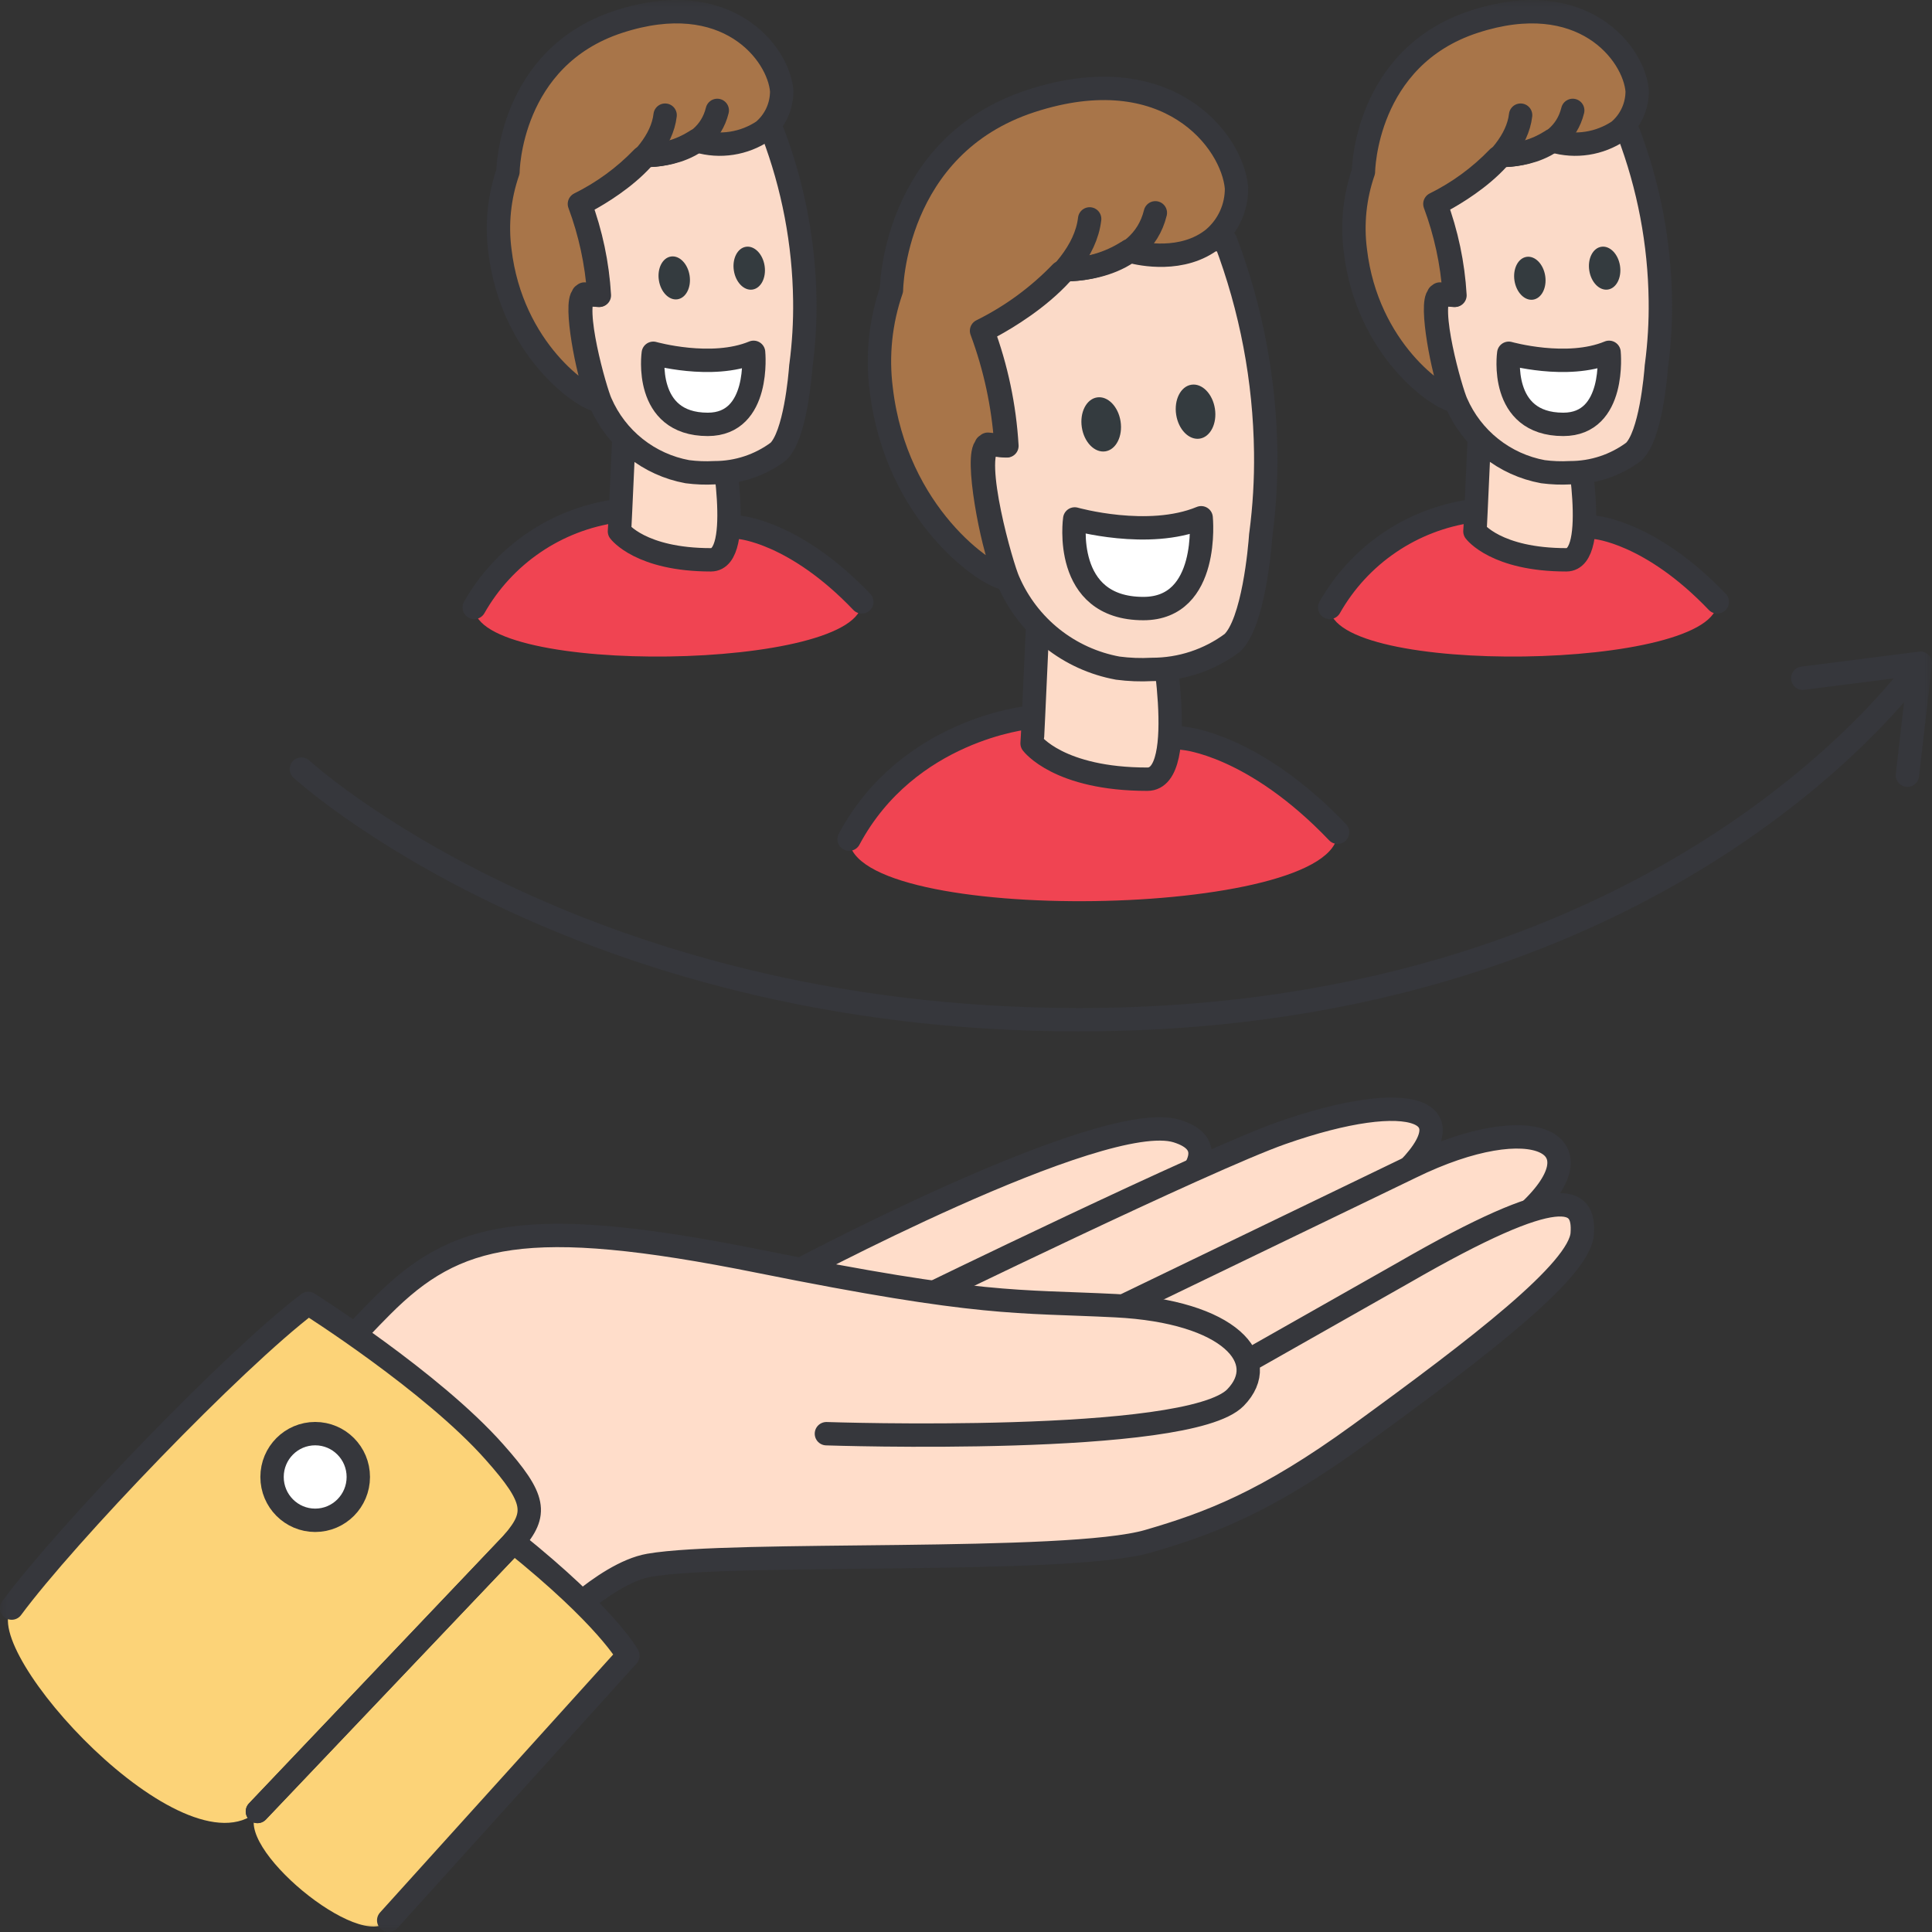 <svg width="124" height="124" viewBox="0 0 124 124" fill="none" xmlns="http://www.w3.org/2000/svg">
<rect x="0" y="0" width="124" height="124" fill="#333333" stroke="none"/>
<g clip-path="url(#clip0_19807_48654)">
<mask id="mask0_19807_48654" style="mask-type:luminance" maskUnits="userSpaceOnUse" x="0" y="0" width="124" height="124">
<path d="M0 0H124V123.999H0V0Z" fill="white"/>
</mask>
<g mask="url(#mask0_19807_48654)">
<path d="M85.849 53.416C80.458 47.767 76.021 47.396 76.021 47.396L65.971 46.06C65.971 46.06 58.262 46.818 54.5 53.86C54.58 59.457 85.928 59.009 85.849 53.416Z" fill="#F04452"/>
<path d="M85.849 53.416C80.458 47.767 76.021 47.396 76.021 47.396L65.971 46.06C65.971 46.06 58.262 46.818 54.5 53.86" stroke="#36373C" stroke-width="1.5" stroke-linecap="round" stroke-linejoin="round"/>
<path d="M66.242 47.711C66.242 47.711 67.942 50.011 73.642 50.011C76.38 50.011 74.442 40.254 74.404 39.789C73.697 39.989 69.753 42.589 66.745 37.114C66.72 37.169 66.273 47.605 66.242 47.711Z" fill="#FDDBC8" stroke="#36373C" stroke-width="1.5" stroke-linejoin="round"/>
<path d="M79.085 41.265C77.596 42.373 75.787 42.97 73.93 42.965C73.198 43.006 72.464 42.977 71.737 42.881C70.201 42.6 68.758 41.945 67.535 40.973C66.313 40.001 65.349 38.743 64.728 37.31C64.305 36.41 62.322 29.464 63.473 28.51L64.626 28.618C64.477 26.092 63.953 23.602 63.07 21.23C67.838 15.719 75.804 14.93 78.658 15.461C78.669 15.446 78.379 15.195 78.389 15.18C78.412 15.192 78.658 15.461 78.658 15.461C80.305 19.801 81.177 24.397 81.236 29.038C81.259 30.782 81.157 32.525 80.93 34.254L80.918 34.336C80.864 35.15 80.448 39.988 79.085 41.265Z" fill="#FBDAC8"/>
<path d="M78.658 15.461C75.804 14.93 67.838 15.719 63.07 21.23C63.953 23.602 64.477 26.092 64.626 28.618C64.633 28.628 63.473 28.51 63.473 28.51C62.322 29.464 64.305 36.41 64.728 37.31C65.349 38.743 66.313 40.001 67.535 40.973C68.758 41.945 70.201 42.6 71.737 42.881C72.464 42.977 73.198 43.006 73.93 42.965C75.787 42.97 77.596 42.373 79.085 41.265C80.448 39.988 80.864 35.15 80.918 34.336L80.93 34.254C81.157 32.525 81.259 30.782 81.236 29.038C81.177 24.397 80.305 19.801 78.658 15.461ZM78.658 15.461C78.669 15.446 78.379 15.195 78.389 15.18C78.412 15.192 78.658 15.461 78.658 15.461Z" stroke="#36373C" stroke-width="1.5" stroke-linejoin="round"/>
<path d="M70.943 28.969C71.63 28.864 72.068 28.003 71.921 27.047C71.774 26.091 71.099 25.402 70.412 25.507C69.725 25.612 69.288 26.473 69.434 27.428C69.58 28.383 70.256 29.074 70.943 28.969ZM76.998 28.153C77.685 28.048 78.123 27.187 77.976 26.232C77.829 25.277 77.154 24.587 76.467 24.692C75.78 24.797 75.343 25.658 75.489 26.614C75.635 27.57 76.311 28.258 76.998 28.153Z" fill="#343B3F"/>
<path d="M77.093 33.231C73.693 34.642 68.978 33.307 68.978 33.307C68.978 33.307 68.149 39.059 73.387 39.059C77.673 39.059 77.093 33.231 77.093 33.231Z" fill="white" stroke="#36373C" stroke-width="1.5" stroke-linejoin="round"/>
<path d="M77.868 15.32C75.906 16.885 73.202 16.304 72.588 16.137L72.463 16.095C72.43 16.127 72.391 16.151 72.348 16.168C71.203 16.891 69.881 17.285 68.527 17.308L68.111 17.486C66.635 19.019 64.905 20.286 62.998 21.23C63.862 23.552 64.387 25.987 64.557 28.459V28.616H64.487L63.404 28.511C63.374 28.534 63.35 28.563 63.331 28.595H63.29V28.647C62.557 29.232 63.69 35.047 64.362 36.503C64.423 36.638 64.451 36.785 64.445 36.932C64.475 36.996 64.509 37.059 64.545 37.12C63.345 37.005 57.507 33.02 56.559 24.976C56.284 22.834 56.509 20.657 57.215 18.616C57.215 18.616 57.305 9.374 66.17 6.482C74.947 3.619 79.107 9.042 79.362 12.07C79.368 12.688 79.238 13.301 78.979 13.863C78.721 14.424 78.342 14.922 77.868 15.32Z" fill="#A87549" stroke="#36373C" stroke-width="1.5" stroke-linejoin="round"/>
<path d="M63.07 21.23C63.07 21.23 69.46 18.197 69.936 14.05M68.348 17.303C68.348 17.303 73.217 17.475 74.153 13.66" stroke="#36373C" stroke-width="1.5" stroke-linecap="round" stroke-linejoin="round"/>
<path d="M55.312 38.63C51.035 34.149 47.511 33.855 47.511 33.855L39.538 32.795C37.648 33.06 35.843 33.756 34.266 34.83C32.688 35.904 31.378 37.326 30.438 38.986C30.503 43.422 55.374 43.066 55.312 38.63Z" fill="#F04452"/>
<path d="M55.312 38.63C51.035 34.149 47.511 33.855 47.511 33.855L39.538 32.795C37.648 33.06 35.843 33.756 34.266 34.83C32.688 35.904 31.378 37.326 30.438 38.986" stroke="#36373C" stroke-width="1.5" stroke-linecap="round" stroke-linejoin="round"/>
<path d="M39.758 34.102C39.758 34.102 41.109 35.93 45.63 35.93C47.802 35.93 46.264 28.189 46.23 27.82C45.669 27.979 42.54 30.044 40.153 25.698C40.14 25.739 39.785 34.018 39.758 34.102Z" fill="#FDDBC8" stroke="#36373C" stroke-width="1.5" stroke-linejoin="round"/>
<path d="M49.947 28.988C48.765 29.869 47.329 30.344 45.854 30.34C45.274 30.372 44.691 30.35 44.114 30.274C42.896 30.051 41.751 29.531 40.781 28.76C39.811 27.989 39.046 26.991 38.553 25.854C38.218 25.136 36.644 19.628 37.553 18.869L38.469 18.955C38.351 16.95 37.935 14.974 37.234 13.091C41.016 8.721 47.334 8.091 49.604 8.515C49.612 8.503 49.382 8.305 49.39 8.293C49.409 8.302 49.604 8.515 49.604 8.515C50.912 11.958 51.606 15.604 51.654 19.287C51.673 20.671 51.591 22.054 51.411 23.426L51.401 23.491C51.354 24.136 51.028 27.975 49.947 28.988Z" fill="#FBDAC8"/>
<path d="M49.604 8.515C47.334 8.091 41.016 8.721 37.234 13.091C37.935 14.974 38.351 16.95 38.469 18.955C38.474 18.962 37.553 18.869 37.553 18.869C36.644 19.628 38.218 25.136 38.553 25.854C39.046 26.991 39.811 27.989 40.781 28.76C41.751 29.531 42.896 30.051 44.114 30.274C44.691 30.35 45.274 30.372 45.854 30.34C47.329 30.344 48.765 29.869 49.947 28.988C51.028 27.975 51.354 24.136 51.401 23.491L51.411 23.426C51.591 22.054 51.673 20.671 51.654 19.287C51.606 15.604 50.912 11.958 49.604 8.515ZM49.604 8.515C49.612 8.503 49.382 8.305 49.39 8.293C49.409 8.302 49.604 8.515 49.604 8.515Z" stroke="#36373C" stroke-width="1.5" stroke-linejoin="round"/>
<path d="M43.485 19.209C44.03 19.125 44.377 18.443 44.26 17.685C44.143 16.927 43.607 16.381 43.063 16.464C42.519 16.547 42.171 17.23 42.288 17.988C42.405 18.746 42.941 19.293 43.485 19.209Z" fill="#343B3F"/>
<path d="M48.297 18.585C48.843 18.501 49.19 17.819 49.074 17.061C48.958 16.303 48.422 15.756 47.877 15.839C47.331 15.922 46.984 16.605 47.1 17.363C47.217 18.121 47.752 18.668 48.297 18.585Z" fill="#343B3F"/>
<path d="M48.367 22.613C45.667 23.733 41.929 22.674 41.929 22.674C41.929 22.674 41.271 27.237 45.429 27.237C48.827 27.237 48.367 22.613 48.367 22.613Z" fill="white" stroke="#36373C" stroke-width="1.5" stroke-linejoin="round"/>
<path d="M48.986 8.404C48.378 8.811 47.687 9.081 46.963 9.193C46.239 9.305 45.5 9.257 44.797 9.052L44.698 9.018C44.672 9.043 44.641 9.063 44.607 9.077C43.698 9.649 42.649 9.961 41.575 9.977L41.245 10.118C40.074 11.335 38.701 12.34 37.188 13.089C37.875 14.933 38.292 16.867 38.428 18.83V18.954H38.37L37.511 18.871C37.487 18.889 37.467 18.912 37.453 18.938H37.42V18.979C36.838 19.444 37.738 24.057 38.271 25.212C38.318 25.319 38.341 25.435 38.337 25.552C38.361 25.604 38.388 25.654 38.419 25.702C37.469 25.61 32.835 22.448 32.083 16.066C31.864 14.367 32.042 12.64 32.603 11.021C32.603 11.021 32.675 3.688 39.708 1.394C46.668 -0.879 49.969 3.423 50.171 5.83C50.175 6.32 50.072 6.805 49.867 7.25C49.662 7.695 49.361 8.089 48.986 8.404Z" fill="#A87549" stroke="#36373C" stroke-width="1.5" stroke-linejoin="round"/>
<path d="M37.242 13.091C37.242 13.091 42.312 10.684 42.689 7.391M41.43 9.977C41.43 9.977 45.293 10.114 46.036 7.086" stroke="#36373C" stroke-width="1.5" stroke-linecap="round" stroke-linejoin="round"/>
<path d="M110.218 38.63C105.941 34.149 102.418 33.855 102.418 33.855L94.444 32.795C92.554 33.06 90.75 33.756 89.172 34.83C87.594 35.903 86.284 37.326 85.344 38.986C85.41 43.422 110.281 43.066 110.218 38.63Z" fill="#F04452"/>
<path d="M110.218 38.63C105.941 34.149 102.418 33.855 102.418 33.855L94.444 32.795C92.554 33.06 90.75 33.756 89.172 34.83C87.594 35.903 86.284 37.326 85.344 38.986" stroke="#36373C" stroke-width="1.5" stroke-linecap="round" stroke-linejoin="round"/>
<path d="M94.664 34.102C94.664 34.102 96.013 35.93 100.534 35.93C102.706 35.93 101.168 28.189 101.134 27.82C100.574 27.979 97.445 30.044 95.058 25.698C95.044 25.739 94.689 34.018 94.664 34.102Z" fill="#FDDBC8" stroke="#36373C" stroke-width="1.5" stroke-linejoin="round"/>
<path d="M104.858 28.988C103.677 29.869 102.243 30.343 100.769 30.34C100.189 30.372 99.606 30.35 99.029 30.274C97.811 30.051 96.666 29.531 95.696 28.76C94.726 27.989 93.961 26.991 93.468 25.854C93.133 25.136 91.559 19.628 92.468 18.869L93.383 18.955C93.266 16.95 92.849 14.973 92.148 13.091C95.931 8.721 102.248 8.091 104.518 8.515C104.527 8.503 104.296 8.305 104.305 8.293C104.379 8.365 104.45 8.439 104.518 8.515C105.825 11.959 106.517 15.604 106.564 19.287C106.583 20.671 106.501 22.054 106.321 23.426L106.311 23.491C106.266 24.136 105.936 27.975 104.858 28.988Z" fill="#FBDAC8"/>
<path d="M104.518 8.515C102.248 8.091 95.931 8.721 92.148 13.091C92.849 14.973 93.266 16.95 93.383 18.955C93.389 18.962 92.468 18.869 92.468 18.869C91.559 19.628 93.133 25.136 93.468 25.854C93.961 26.991 94.726 27.989 95.696 28.76C96.666 29.531 97.811 30.051 99.029 30.274C99.606 30.35 100.189 30.372 100.769 30.34C102.243 30.343 103.677 29.869 104.858 28.988C105.936 27.975 106.266 24.136 106.311 23.491L106.321 23.426C106.501 22.054 106.583 20.671 106.564 19.287C106.517 15.604 105.825 11.959 104.518 8.515ZM104.518 8.515C104.527 8.503 104.296 8.305 104.305 8.293C104.379 8.365 104.45 8.439 104.518 8.515Z" stroke="#36373C" stroke-width="1.5" stroke-linejoin="round"/>
<path d="M98.399 19.232C98.944 19.148 99.291 18.466 99.175 17.708C99.059 16.95 98.523 16.403 97.978 16.486C97.433 16.569 97.086 17.252 97.202 18.01C97.318 18.768 97.854 19.315 98.399 19.232ZM103.2 18.584C103.745 18.5 104.092 17.818 103.976 17.06C103.86 16.302 103.323 15.755 102.778 15.838C102.233 15.921 101.886 16.604 102.003 17.362C102.12 18.12 102.655 18.667 103.2 18.584Z" fill="#343B3F"/>
<path d="M103.273 22.613C100.573 23.733 96.835 22.674 96.835 22.674C96.835 22.674 96.177 27.237 100.335 27.237C103.733 27.237 103.273 22.613 103.273 22.613Z" fill="white" stroke="#36373C" stroke-width="1.5" stroke-linejoin="round"/>
<path d="M103.892 8.404C103.283 8.811 102.593 9.081 101.869 9.193C101.145 9.305 100.406 9.257 99.703 9.052L99.604 9.018C99.578 9.043 99.547 9.063 99.513 9.077C98.604 9.649 97.555 9.96 96.481 9.977L96.15 10.118C94.979 11.335 93.607 12.34 92.094 13.089C92.78 14.933 93.198 16.867 93.333 18.83V18.954H93.275L92.416 18.871C92.393 18.89 92.373 18.912 92.358 18.938H92.325V18.979C91.744 19.444 92.643 24.057 93.176 25.212C93.224 25.319 93.247 25.435 93.242 25.552C93.267 25.604 93.294 25.654 93.325 25.702C92.375 25.61 87.74 22.448 86.989 16.066C86.771 14.367 86.949 12.64 87.509 11.021C87.509 11.021 87.581 3.688 94.614 1.394C101.574 -0.877 104.875 3.425 105.077 5.827C105.082 6.317 104.978 6.803 104.773 7.248C104.568 7.694 104.267 8.088 103.892 8.404Z" fill="#A87549" stroke="#36373C" stroke-width="1.5" stroke-linejoin="round"/>
<path d="M92.148 13.091C92.148 13.091 97.219 10.684 97.596 7.391M96.336 9.977C96.336 9.977 100.199 10.114 100.941 7.086" stroke="#36373C" stroke-width="1.5" stroke-linecap="round" stroke-linejoin="round"/>
<path d="M50.438 81.973C50.438 81.973 70.715 71.103 75.537 72.598C80.281 74.07 73.207 79.398 60.651 85.284" fill="#FFDDCA"/>
<path d="M50.438 81.973C50.438 81.973 70.715 71.103 75.537 72.598C80.281 74.07 73.207 79.398 60.651 85.284" stroke="#36373C" stroke-width="1.5" stroke-linecap="round" stroke-linejoin="round"/>
<path d="M58.922 83.436C58.922 83.436 77.427 74.417 82.26 72.719C90.565 69.805 94.797 71.184 89.523 75.85C86.456 78.563 74.823 84.261 68.348 87.063" fill="#FFDDCA"/>
<path d="M58.922 83.436C58.922 83.436 77.427 74.417 82.26 72.719C90.565 69.805 94.797 71.184 89.523 75.85C86.456 78.563 74.823 84.261 68.348 87.063" stroke="#36373C" stroke-width="1.5" stroke-linecap="round" stroke-linejoin="round"/>
<path d="M66.734 86.411L90.553 74.911C98.431 71.055 103.09 73.376 97.816 78.042C94.749 80.755 82.642 87.242 76.163 90.042" fill="#FFDDCA"/>
<path d="M66.734 86.411L90.553 74.911C98.431 71.055 103.09 73.376 97.816 78.042C94.749 80.755 82.642 87.242 76.163 90.042" stroke="#36373C" stroke-width="1.5" stroke-linecap="round" stroke-linejoin="round"/>
<path d="M80.036 87.381L90.059 81.701C100.314 75.784 101.716 76.86 101.55 79.179C101.379 81.553 94.883 86.517 87.274 92.049C81.298 96.394 77.645 97.771 73.706 98.917C68.506 100.43 46.989 99.533 41.666 100.462C38.711 100.978 34.994 105.006 34.994 105.006C34.994 105.006 20.121 102.906 16.281 93.96C19.466 89.729 20.681 87.672 24.518 83.827C29.226 79.107 33.735 77.941 48.727 80.956C63.107 83.849 65.22 83.482 71.604 83.802C78.959 84.171 81.631 87.309 79.295 89.702C76.258 92.81 53.041 92.018 53.041 92.018" fill="#FFDDCA"/>
<path d="M80.036 87.381L90.059 81.701C100.314 75.784 101.716 76.86 101.55 79.179C101.379 81.553 94.883 86.517 87.274 92.049C81.298 96.394 77.645 97.771 73.706 98.917C68.506 100.43 46.989 99.533 41.666 100.462C38.711 100.978 34.994 105.006 34.994 105.006C34.994 105.006 20.121 102.906 16.281 93.96C19.466 89.729 20.681 87.672 24.518 83.827C29.226 79.107 33.735 77.941 48.727 80.956C63.107 83.849 65.22 83.482 71.604 83.802C78.959 84.171 81.631 87.309 79.295 89.702C76.258 92.81 53.041 92.018 53.041 92.018" stroke="#36373C" stroke-width="1.5" stroke-linecap="round" stroke-linejoin="round"/>
<path d="M40.298 106.259L24.947 123.249C23.195 125.383 14.768 118.398 16.52 116.264L32.819 99.118C32.867 99.06 32.919 99.011 32.955 98.962C38.98 103.794 40.298 106.259 40.298 106.259Z" fill="#FCD378"/>
<path d="M32.959 98.962C32.921 99.011 32.872 99.062 32.824 99.118C32.824 99.118 21.129 112.265 16.524 116.264C11.766 120.39 -1.441 105.879 0.751 103.21C4.251 98.478 14.937 87.336 19.787 83.657C19.787 83.657 27.739 88.675 31.744 93.205C34.411 96.205 34.508 97.15 32.959 98.962Z" fill="#FCD378"/>
<path d="M0.75 103.21C4.25 98.478 14.936 87.336 19.786 83.657C19.786 83.657 27.738 88.675 31.743 93.205C34.41 96.205 34.507 97.15 32.955 98.962C32.917 99.011 32.868 99.062 32.82 99.118L16.52 116.264" stroke="#36373C" stroke-width="1.5" stroke-linecap="round" stroke-linejoin="round"/>
<path d="M16.523 116.264L32.823 99.118L32.958 98.962C38.981 103.794 40.3 106.262 40.3 106.262L24.948 123.252" stroke="#36373C" stroke-width="1.5" stroke-linecap="round" stroke-linejoin="round"/>
<path d="M20.229 97.576C21.758 97.576 22.997 96.331 22.997 94.795C22.997 93.259 21.758 92.014 20.229 92.014C18.7 92.014 17.461 93.259 17.461 94.795C17.461 96.331 18.7 97.576 20.229 97.576Z" fill="white" stroke="#36373C" stroke-width="1.5" stroke-linejoin="round"/>
<path d="M115.705 43.53L123.251 42.568C123.251 42.568 107.565 65.475 69.166 65.448C36.807 65.425 19.344 49.362 19.344 49.362M122.422 49.754L123.251 42.565" stroke="#36373C" stroke-width="1.5" stroke-linecap="round" stroke-linejoin="round"/>
</g>
</g>
<defs>
<clipPath id="clip0_19807_48654">
<rect width="124" height="124" fill="white"/>
</clipPath>
</defs>
</svg>
